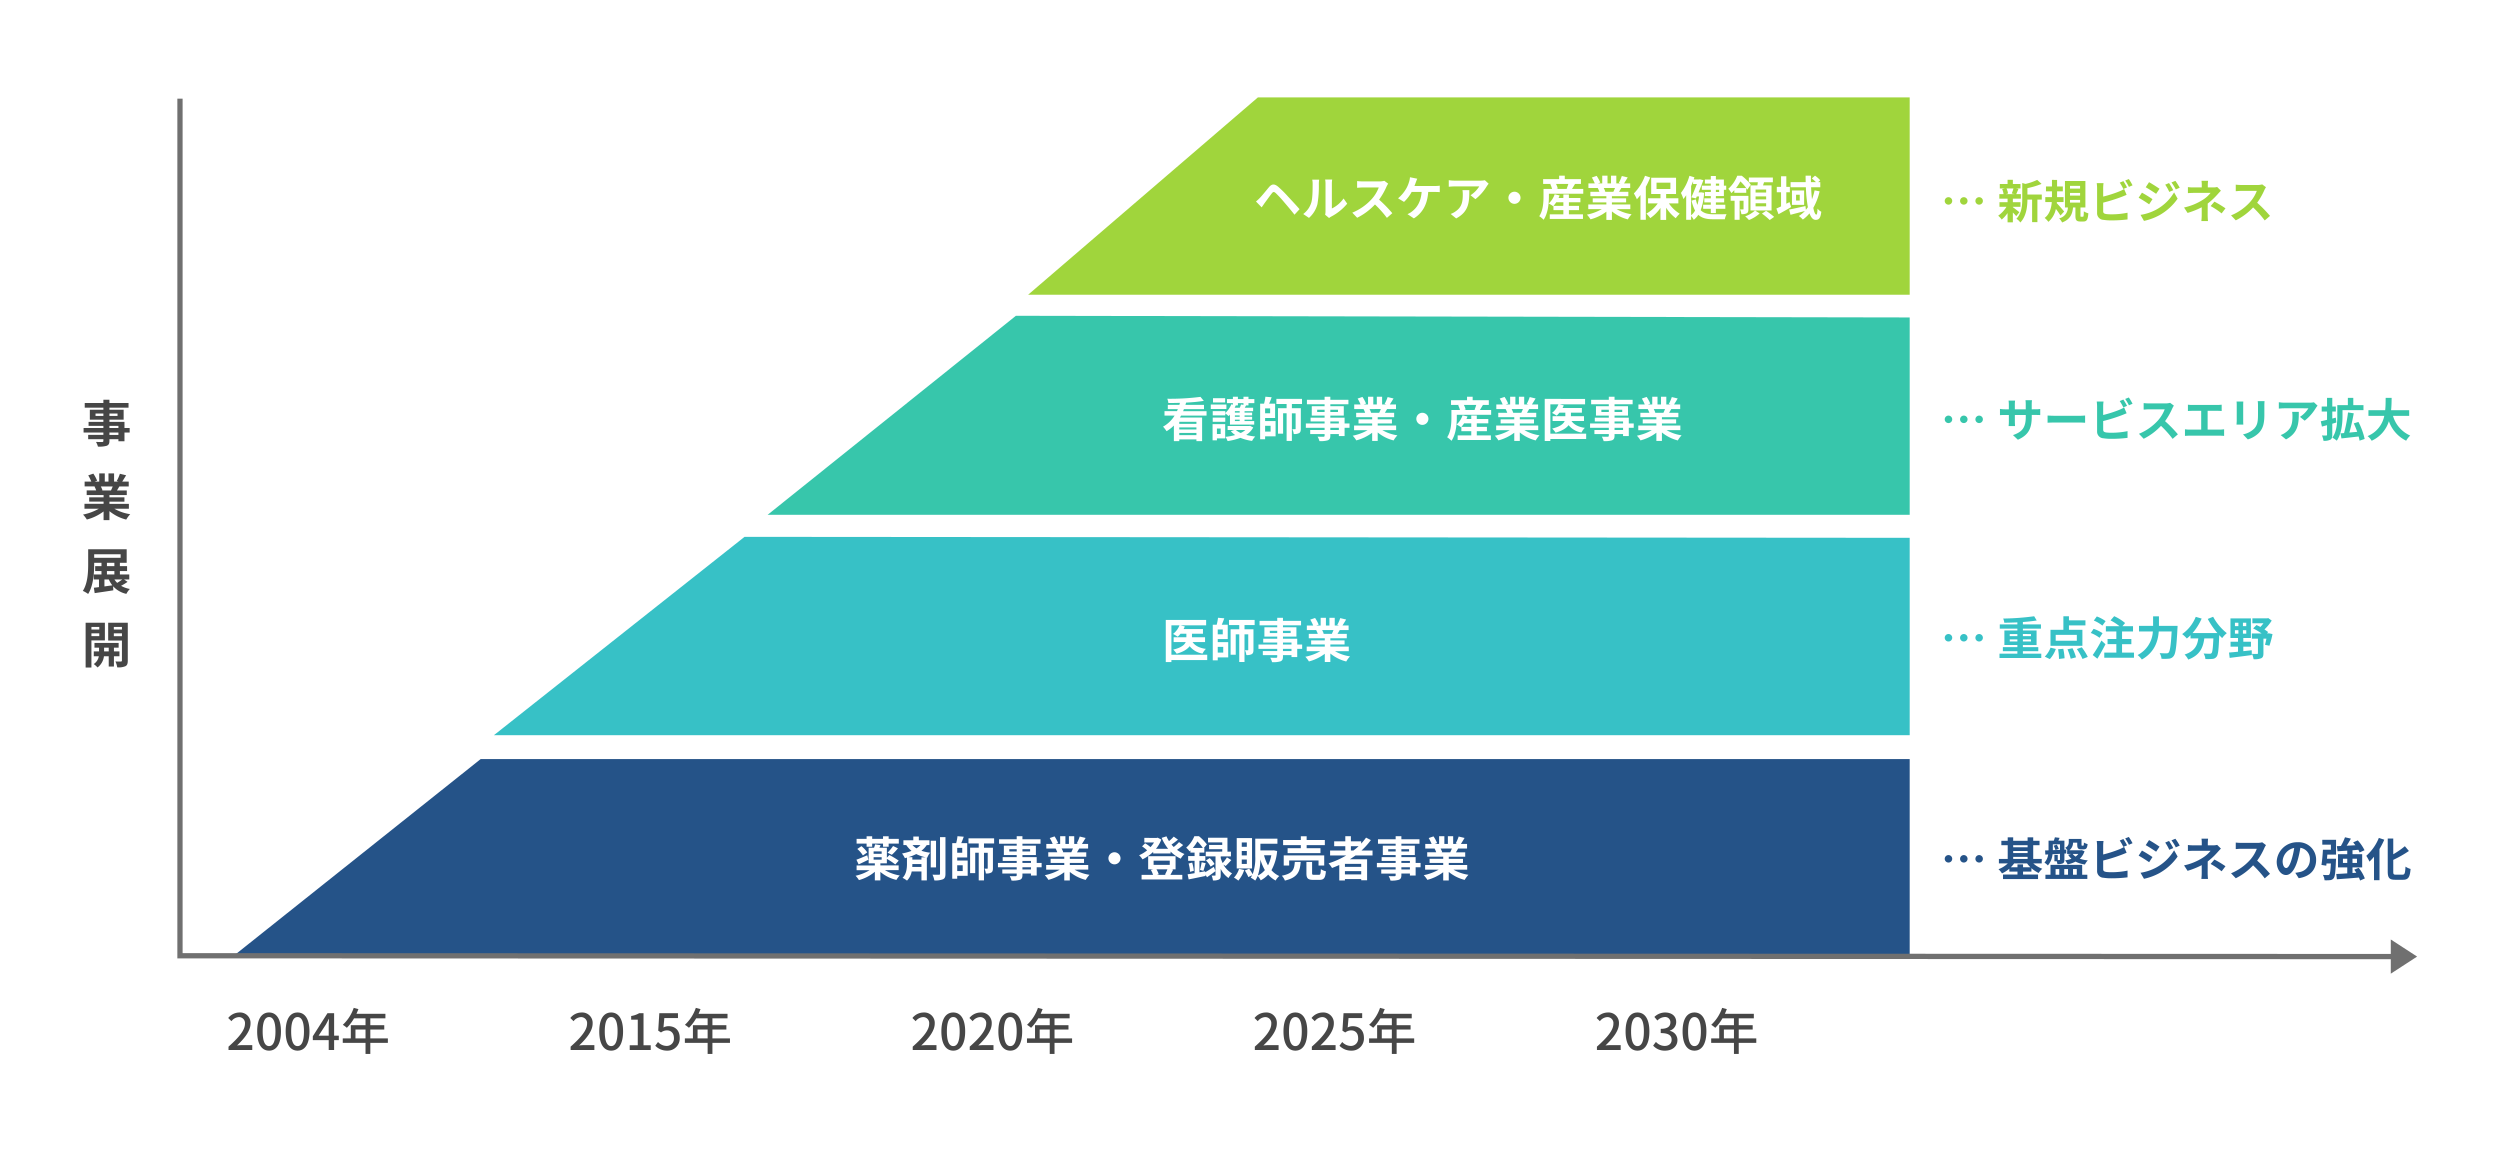 <svg xmlns="http://www.w3.org/2000/svg" width="950" height="440" viewBox="0 0 950 440">
  <g id="graph_vision" transform="translate(-275 -6168)">
    <rect id="長方形_243" data-name="長方形 243" width="950" height="440" transform="translate(275 6168)" fill="#fff"/>
    <path id="パス_11090" data-name="パス 11090" d="M87.328,0H335V75H0Z" transform="translate(665.684 6205)" fill="#a0d53c"/>
    <path id="パス_11091" data-name="パス 11091" d="M94.351-.632,434,0V75H0Z" transform="translate(566.684 6288.632)" fill="#37c6ab"/>
    <path id="パス_11092" data-name="パス 11092" d="M95.244-.371,538,0V75H0Z" transform="translate(462.684 6372.371)" fill="#37c1c6"/>
    <path id="パス_11093" data-name="パス 11093" d="M94.159,0H637.184V75H0Z" transform="translate(363.5 6456.443)" fill="#255388"/>
    <path id="パス_11642" data-name="パス 11642" d="M-112.194-11.25h2.124v-1.17h4.122v1.17h2.142v-1.17h3.852v-1.8h-3.852v-1.008h-2.142v1.008h-4.122v-1.008h-2.124v1.008h-3.8v1.8h3.8Zm9.594,3.078a20.806,20.806,0,0,0,2.322-2.466l-1.854-.882a15.885,15.885,0,0,1-2.124,2.538Zm-13.122-2.214A10.734,10.734,0,0,1-113.6-7.92l1.656-1.17a11.211,11.211,0,0,0-2.214-2.376Zm3.78,2.394c-1.53.648-3.06,1.314-4.122,1.674l.846,1.8c1.116-.522,2.466-1.17,3.708-1.782Zm2.412.738h3.06v.936h-3.06Zm3.06-1.3h-3.06v-.918h3.06Zm6.462,6.21v-1.8h-6.948v-.792h2.466V-6.624a25.321,25.321,0,0,1,3.2,2.124l1.3-1.458A30.241,30.241,0,0,0-103.536-8.1l-.954,1.026v-3.78h-2.844c.144-.306.306-.63.468-.972l-2.088-.324a13.2,13.2,0,0,1-.414,1.3h-2.052v5.922h2.358v.792h-6.93v1.8h4.95a17.4,17.4,0,0,1-5.346,2.124A8.832,8.832,0,0,1-115.11,1.44a15.712,15.712,0,0,0,6.048-3.168V1.548h2.106V-1.674a14.153,14.153,0,0,0,6.1,3.042,8.276,8.276,0,0,1,1.26-1.692A16.217,16.217,0,0,1-105.21-2.34Zm8.658-4.878v.864h-3.456v-.9h-1.548A17.954,17.954,0,0,0-93.33-8.46a14.868,14.868,0,0,0,3.618,1.242Zm-3.492,3.654a9.948,9.948,0,0,0,.036-1.008v-.09h3.456v1.1Zm3.1-8.3A6.774,6.774,0,0,1-93.24-10.62a7.991,7.991,0,0,1-1.53-1.242Zm3.438,0V-13.7H-92.34V-15.12h-2.106V-13.7h-3.762v1.836h1.1a11.354,11.354,0,0,0,1.98,2.2,19.5,19.5,0,0,1-3.6.99,9.809,9.809,0,0,1,1.08,1.782c.27-.072.522-.144.792-.216v2.5c0,1.422-.18,3.726-1.674,5.184A9.311,9.311,0,0,1-96.84,1.638a6.592,6.592,0,0,0,1.782-3.474h3.708V1.548H-89.3V-7.128l.18.036A4.946,4.946,0,0,1-88-8.964,18.14,18.14,0,0,1-91.368-9.7a9.172,9.172,0,0,0,2.016-2.16Zm2.5-1.656h-2.016V-3.4h2.016Zm1.512-1.368V-.99c0,.288-.126.4-.45.4-.342,0-1.368,0-2.412-.036a8.306,8.306,0,0,1,.7,2.178,7.72,7.72,0,0,0,3.294-.432c.7-.324.936-.918.936-2.106v-13.9Zm8.622,10.692V-2H-77.76v-2.2Zm-.18-4.77H-77.76V-10.8h1.908Zm-1.908,1.8h3.8V-12.6H-76.23c.324-.72.666-1.6.954-2.448l-2.376-.2a19.411,19.411,0,0,1-.5,2.646H-79.65V.918h1.89V-.2h3.978v-5.8H-77.76Zm14.022-5.31v-1.944h-9.738v1.944h3.888v1.6h-3.276v9.666h1.944v-7.74h1.332V1.548h2V-8.946h1.422v5.814c0,.18-.054.234-.216.234-.144,0-.594,0-1.044-.018a5.408,5.408,0,0,1,.54,1.836,3.735,3.735,0,0,0,2.052-.342c.522-.324.648-.846.648-1.674v-7.776h-3.4v-1.6Zm14,9.882h-3.24v-.846h3.24Zm-3.24-3.258h3.24v.774h-3.24Zm-5-3.582V-10.3h2.826v.864Zm7.92-.864v.864h-2.916V-10.3Zm4.374,5.22h-1.872V-7.29h-5.418v-.792h5.112v-3.564h-5.112v-.738H-46.1v-1.692h-6.876v-1.17h-2.178v1.17h-6.714v1.692h6.714v.738H-60.03v3.564h4.878v.792H-60.48v1.44h5.328v.774H-62.28v1.638h7.128v.846h-5.472v1.548h5.472v.558c0,.324-.108.432-.45.45-.288,0-1.35,0-2.214-.036a6.6,6.6,0,0,1,.7,1.692,9.479,9.479,0,0,0,3.186-.306c.7-.306.954-.738.954-1.8v-.558h3.24v.738h2.178V-3.438h1.872Zm11.9-5.49c-.2.486-.414,1.008-.63,1.44h-3.366l.306-.054a8.866,8.866,0,0,0-.612-1.386Zm5.814,8.028V-4.3h-7v-.792h5.4V-6.642h-5.4v-.81h6.246V-9.126h-3.528c.27-.432.558-.918.846-1.44h3.384v-1.746h-2.34c.414-.63.9-1.44,1.4-2.268l-2.25-.54a14.5,14.5,0,0,1-1.134,2.61l.648.2h-1.6v-2.934h-2.016v2.934h-1.332v-2.934h-2v2.934h-1.638l.882-.324a13.62,13.62,0,0,0-1.368-2.538l-1.836.63a16.135,16.135,0,0,1,1.116,2.232H-43.9v1.746h3.762l-.216.036a8.089,8.089,0,0,1,.612,1.4h-3.42v1.674h6.084v.81h-5.184v1.548h5.184V-4.3h-6.876v1.764h5.166A18.911,18.911,0,0,1-44.478-.432,9.984,9.984,0,0,1-43.11,1.35a17.074,17.074,0,0,0,6.03-2.916V1.566h2.106v-3.24a15.365,15.365,0,0,0,6.048,3.042,10.069,10.069,0,0,1,1.44-1.944,16.081,16.081,0,0,1-5.706-1.962Zm7.668-4.3a2.32,2.32,0,0,0,2.3,2.3,2.32,2.32,0,0,0,2.3-2.3,2.32,2.32,0,0,0-2.3-2.3A2.32,2.32,0,0,0-20.3-6.84ZM2.124-2.664a17.139,17.139,0,0,1-.936,2l.486.108H-1.872l.684-.2a7.327,7.327,0,0,0-.864-1.908ZM-3.132-5.958H3.006v1.6H-3.132ZM3.6-2.664H5.22V-7.65H-5.2v4.986H-3.24l-.936.234A8.613,8.613,0,0,1-3.348-.558H-7.7V1.206H7.776V-.558H3.258C3.564-1.08,3.924-1.782,4.3-2.52ZM6.534-13a15.781,15.781,0,0,1-2.016,1.854c-.288-.288-.576-.594-.846-.918.792-.54,1.692-1.224,2.466-1.872l-1.62-1.152a15.064,15.064,0,0,1-1.8,1.71,11.661,11.661,0,0,1-.954-1.818l-1.836.576a17.383,17.383,0,0,0,2.466,4.158H-2.232A12.117,12.117,0,0,0-.2-13.968l-1.386-.72-.36.09H-6.66v1.728h3.69a11.329,11.329,0,0,1-1.35,1.782,10.866,10.866,0,0,0-2.034-1.458l-1.17,1.17A12.539,12.539,0,0,1-5.6-9.864,12.542,12.542,0,0,1-8.64-8.01,7.606,7.606,0,0,1-7.362-6.444,15.824,15.824,0,0,0-3.294-9.288v.612H3.33v-.738A12.8,12.8,0,0,0,7.182-6.7,7.652,7.652,0,0,1,8.6-8.478a12.108,12.108,0,0,1-2.826-1.584A24.521,24.521,0,0,0,8.1-11.88Zm5.238,2.214a17.01,17.01,0,0,0,1.746-2.466,16.735,16.735,0,0,1,2.052,2.466Zm4.68,8.874-2.16.378V-5.886h2.232v-1.8H14.292V-9h1.854v-1.782h-.162l1.134-1.35a17.888,17.888,0,0,0-3.006-3.1H12.348a11.5,11.5,0,0,1-3.114,4.356,5.861,5.861,0,0,1,1.278,1.386c.108-.108.234-.216.342-.324V-9h1.584v1.314H9.99v1.8h2.448v4.7c-.99.162-1.89.306-2.646.414l.4,1.944C12.006.828,14.382.324,16.614-.144L16.56-.666,17.154.36c1.026-.7,2.178-1.53,3.24-2.34L19.746-3.6c-1.17.774-2.358,1.53-3.258,2.052Zm7.794-2c.63-.594,1.44-1.44,2.16-2.268L24.732-7.2a15.027,15.027,0,0,1-1.62,2.16,11.674,11.674,0,0,1-.738-1.926V-7.56h3.888V-9.378H24.93v-5.274H17.55v1.764h5.4v.972h-5v1.62h5v.918H16.686V-7.56h3.708V-.5c0,.18-.054.234-.252.234-.18,0-.72.018-1.224-.018a7.309,7.309,0,0,1,.5,1.854,4.734,4.734,0,0,0,2.268-.342c.558-.288.684-.792.684-1.692V-2.826A9.062,9.062,0,0,0,25.326.648a7.95,7.95,0,0,1,1.368-1.764A8.3,8.3,0,0,1,23.4-4.464ZM10.17-4.86a16.381,16.381,0,0,1,.558,3.15l1.44-.4a20.56,20.56,0,0,0-.63-3.1Zm5.616,2.79c.27-.738.558-1.89.882-2.9L15.12-5.346a22.071,22.071,0,0,1-.63,2.916Zm.99-3.96A10.292,10.292,0,0,1,18.54-3.672l1.494-.99A8.791,8.791,0,0,0,18.18-6.93Zm15.516-5.184H30.366v-1.638h1.926Zm0,3.258H30.366V-9.63h1.926Zm0,3.258H30.366V-6.372h1.926Zm1.98-9.846H28.458V-2.988h5.814ZM29.34-2.844A8.2,8.2,0,0,1,27.4.486,13.765,13.765,0,0,1,29.07,1.638,12.039,12.039,0,0,0,31.3-2.394ZM36.468-.288a19.748,19.748,0,0,0,.972-6.1,18.457,18.457,0,0,0,1.71,4.014A7.91,7.91,0,0,1,36.468-.288Zm5.13-7.7a14.184,14.184,0,0,1-1.26,3.816,15.606,15.606,0,0,1-1.494-3.816Zm.954-1.89-.342.036H37.458v-2.538H43.92V-14.31H35.5v6.75a17.676,17.676,0,0,1-.99,6.768A15.133,15.133,0,0,0,33.174-2.9l-1.656.7A13.212,13.212,0,0,1,32.868.288l1.458-.7a7.128,7.128,0,0,1-.558.936,8.687,8.687,0,0,1,1.71,1.1,8.238,8.238,0,0,0,.936-1.764A7.313,7.313,0,0,1,37.566,1.53,10.583,10.583,0,0,0,40.41-.648,9.877,9.877,0,0,0,43.236,1.6a7.05,7.05,0,0,1,1.386-1.71,8.8,8.8,0,0,1-2.97-2.214,18.191,18.191,0,0,0,2.16-7.29Zm10.26-.81H47.79V-8.82H60.282v-1.872H55.026v-1.17h6.912v-1.944H55.026v-1.422H52.812v1.422H46.08v1.944h6.732ZM61.7-4.1V-7.938H46.314V-4.1h2.07V-6.012h11.16V-4.1ZM50.526-5.454c-.216,2.772-.666,4.392-4.932,5.22a6.317,6.317,0,0,1,1.17,1.854C51.678.45,52.47-1.836,52.758-5.454ZM57.852-.576c-.648,0-.756-.072-.756-.648v-4.23h-2.16v4.266c0,1.926.522,2.538,2.61,2.538h2.322c1.692,0,2.25-.666,2.484-3.258a6.148,6.148,0,0,1-1.926-.81c-.072,1.836-.18,2.142-.774,2.142ZM71.838-11.448h2.934A24.58,24.58,0,0,1,72.828-9.81h-.99Zm3.924,7.866H69.57V-4.734h6.192ZM69.57-.738V-1.962h6.192V-.738ZM80.064-7.92V-9.81H75.888a26.329,26.329,0,0,0,3.546-3.96L77.6-14.706a21.92,21.92,0,0,1-1.854,2.286V-13.3H71.838v-1.944H69.714V-13.3h-4.23v1.854h4.23V-9.81H63.936v1.89h6.12a32.039,32.039,0,0,1-6.7,2.988,11.8,11.8,0,0,1,1.314,1.764c.918-.342,1.854-.738,2.754-1.134V1.584H69.57v-.54h6.192v.468h2.232V-6.48H71.46c.738-.468,1.422-.936,2.124-1.44Zm14.2,5.328h-3.24v-.846h3.24ZM91.026-5.85h3.24v.774h-3.24Zm-5-3.582V-10.3h2.826v.864Zm7.92-.864v.864H91.026V-10.3Zm4.374,5.22H96.444V-7.29H91.026v-.792h5.112v-3.564H91.026v-.738H97.9v-1.692H91.026v-1.17H88.848v1.17H82.134v1.692h6.714v.738H83.97v3.564h4.878v.792H83.52v1.44h5.328v.774H81.72v1.638h7.128v.846H83.376v1.548h5.472v.558c0,.324-.108.432-.45.45-.288,0-1.35,0-2.214-.036a6.6,6.6,0,0,1,.7,1.692,9.479,9.479,0,0,0,3.186-.306c.7-.306.954-.738.954-1.8v-.558h3.24v.738h2.178V-3.438h1.872Zm11.9-5.49c-.2.486-.414,1.008-.63,1.44h-3.366l.306-.054a8.866,8.866,0,0,0-.612-1.386Zm5.814,8.028V-4.3h-7v-.792h5.4V-6.642h-5.4v-.81h6.246V-9.126h-3.528c.27-.432.558-.918.846-1.44h3.384v-1.746h-2.34c.414-.63.9-1.44,1.4-2.268l-2.25-.54a14.5,14.5,0,0,1-1.134,2.61l.648.2h-1.6v-2.934h-2.016v2.934h-1.332v-2.934h-2v2.934h-1.638l.882-.324a13.62,13.62,0,0,0-1.368-2.538l-1.836.63a16.134,16.134,0,0,1,1.116,2.232H100.1v1.746h3.762l-.216.036a8.088,8.088,0,0,1,.612,1.4h-3.42v1.674h6.084v.81h-5.184v1.548h5.184V-4.3h-6.876v1.764h5.166A18.911,18.911,0,0,1,99.522-.432,9.984,9.984,0,0,1,100.89,1.35a17.075,17.075,0,0,0,6.03-2.916V1.566h2.106v-3.24a15.365,15.365,0,0,0,6.048,3.042,10.069,10.069,0,0,1,1.44-1.944,16.081,16.081,0,0,1-5.706-1.962Z" transform="translate(716.5 6501)" fill="#fff"/>
    <path id="パス_11643" data-name="パス 11643" d="M-18.756-1.206H-32.364v-11.16h3.06A7.621,7.621,0,0,1-31.752-9.09,14.449,14.449,0,0,1-29.97-8.046,9.259,9.259,0,0,0-28.908-9.18h2.232v1.332h-4.842v1.836h4.59C-27.4-4.932-28.62-3.87-31.68-3.15a9.481,9.481,0,0,1,1.314,1.566c2.592-.738,4.1-1.746,4.932-2.862a7.778,7.778,0,0,0,4.9,2.808A6.485,6.485,0,0,1-19.26-3.42c-2.394-.324-4.1-1.188-5.058-2.592h4.734V-7.848h-4.968V-9.18h4.176v-1.782h-7.362a7.083,7.083,0,0,0,.468-.99l-1.638-.414h9.738v-2.052H-34.506v16h2.142V.828h13.608Zm6.084-2.988V-2H-14.76v-2.2Zm-.18-4.77H-14.76V-10.8h1.908Zm-1.908,1.8h3.8V-12.6H-13.23c.324-.72.666-1.6.954-2.448l-2.376-.2a19.41,19.41,0,0,1-.5,2.646H-16.65V.918h1.89V-.2h3.978v-5.8H-14.76Zm14.022-5.31v-1.944h-9.738v1.944h3.888v1.6H-9.864v9.666H-7.92v-7.74h1.332V1.548h2V-8.946h1.422v5.814c0,.18-.054.234-.216.234-.144,0-.594,0-1.044-.018a5.408,5.408,0,0,1,.54,1.836,3.735,3.735,0,0,0,2.052-.342c.522-.324.648-.846.648-1.674v-7.776h-3.4v-1.6Zm14,9.882h-3.24v-.846h3.24ZM10.026-5.85h3.24v.774h-3.24Zm-5-3.582V-10.3H7.848v.864Zm7.92-.864v.864H10.026V-10.3Zm4.374,5.22H15.444V-7.29H10.026v-.792h5.112v-3.564H10.026v-.738H16.9v-1.692H10.026v-1.17H7.848v1.17H1.134v1.692H7.848v.738H2.97v3.564H7.848v.792H2.52v1.44H7.848v.774H.72v1.638H7.848v.846H2.376v1.548H7.848v.558c0,.324-.108.432-.45.45-.288,0-1.35,0-2.214-.036a6.6,6.6,0,0,1,.7,1.692,9.479,9.479,0,0,0,3.186-.306c.7-.306.954-.738.954-1.8v-.558h3.24v.738h2.178V-3.438h1.872Zm11.9-5.49c-.2.486-.414,1.008-.63,1.44H25.218l.306-.054a8.866,8.866,0,0,0-.612-1.386Zm5.814,8.028V-4.3h-7v-.792h5.4V-6.642h-5.4v-.81h6.246V-9.126H30.744c.27-.432.558-.918.846-1.44h3.384v-1.746h-2.34c.414-.63.9-1.44,1.4-2.268l-2.25-.54a14.5,14.5,0,0,1-1.134,2.61l.648.2H29.7v-2.934H27.684v2.934H26.352v-2.934h-2v2.934H22.716l.882-.324a13.62,13.62,0,0,0-1.368-2.538l-1.836.63a16.135,16.135,0,0,1,1.116,2.232H19.1v1.746H22.86l-.216.036a8.089,8.089,0,0,1,.612,1.4h-3.42v1.674H25.92v.81H20.736v1.548H25.92V-4.3H19.044v1.764H24.21A18.911,18.911,0,0,1,18.522-.432,9.984,9.984,0,0,1,19.89,1.35a17.075,17.075,0,0,0,6.03-2.916V1.566h2.106v-3.24a15.365,15.365,0,0,0,6.048,3.042,10.069,10.069,0,0,1,1.44-1.944,16.081,16.081,0,0,1-5.706-1.962Z" transform="translate(752.5 6418)" fill="#fff"/>
    <path id="パス_11644" data-name="パス 11644" d="M-85.86-4.932h-6.516v-.774h6.516ZM-92.376-.648v-.828h6.516v.828Zm6.516-2.16h-6.516V-3.6h6.516Zm3.852-5.256V-9.756h-8.91c.108-.252.216-.522.306-.774h7.632v-1.62h-7.056c.09-.288.18-.576.252-.864a60.684,60.684,0,0,0,6.732-.648l-1.26-1.53a91.158,91.158,0,0,1-12.618.72,5.5,5.5,0,0,1,.4,1.6c1.4.018,2.9,0,4.392-.054-.054.27-.126.522-.2.774h-4.392v1.62h3.816c-.108.252-.216.522-.342.774h-4.734v1.692h3.834A12,12,0,0,1-98.55-3.87,12.408,12.408,0,0,1-97.2-2.142,13.775,13.775,0,0,0-94.428-4.3V1.62h2.052V.972h6.516V1.62h2.16V-7.326h-8.424c.144-.252.288-.486.414-.738Zm7.056-6.624H-79.56v1.62h4.608Zm.486,2.412h-5.94v1.692h5.94ZM-76.644-3.15v2.07h-1.422V-3.15Zm1.71-1.674h-4.788V1.314h1.656V.594h3.132Zm-4.734-.882h4.77v-1.6h-4.77Zm9.576-6.246v-.864h2.106v.666l-.936-.144a8.6,8.6,0,0,1-.45,1.224h-1.944c.144-.288.27-.576.4-.864l-.072-.018Zm.666,2.736h-1.818v-.54h1.818Zm0,1.6h-1.818v-.54h1.818Zm0,1.62h-1.818v-.54h1.818Zm-3.69,1.35H-63.9v-1.35h-3.672v-.54h2.88v-1.08h-2.88v-.54h2.88V-9.216h-2.88v-.54h3.258V-11.07h-3.168c.162-.27.324-.576.486-.882h.918v-.864h2.232v-1.53h-2.232v-.9h-1.908v.9h-2.106v-.9H-72v.9h-2.25v1.53H-72v.594l-.594-.162a8.862,8.862,0,0,1-2.3,3.33v-.72h-4.77v1.638h4.77v-.792a13.394,13.394,0,0,1,1.26,1.044c.18-.162.342-.342.522-.54Zm5.85,2.052A7.816,7.816,0,0,1-69.03-1.458a7.248,7.248,0,0,1-1.836-1.134Zm1.764-1.6-.27.072H-74v1.53h2.466l-1.242.468a8.581,8.581,0,0,0,1.656,1.44A21.6,21.6,0,0,1-74.862,0a6.491,6.491,0,0,1,.846,1.6A22.243,22.243,0,0,0-69.138.378a17.557,17.557,0,0,0,4.428,1.17A6.822,6.822,0,0,1-63.5-.126a21.292,21.292,0,0,1-3.438-.612,7.715,7.715,0,0,0,2.664-2.826Zm7.83,0V-2H-59.76v-2.2Zm-.18-4.77H-59.76V-10.8h1.908Zm-1.908,1.8h3.8V-12.6H-58.23c.324-.72.666-1.6.954-2.448l-2.376-.2a19.41,19.41,0,0,1-.5,2.646H-61.65V.918h1.89V-.2h3.978v-5.8H-59.76Zm14.022-5.31v-1.944h-9.738v1.944h3.888v1.6h-3.276v9.666h1.944v-7.74h1.332V1.548h2V-8.946h1.422v5.814c0,.18-.054.234-.216.234-.144,0-.594,0-1.044-.018a5.408,5.408,0,0,1,.54,1.836,3.735,3.735,0,0,0,2.052-.342c.522-.324.648-.846.648-1.674v-7.776h-3.4v-1.6Zm14,9.882h-3.24v-.846h3.24Zm-3.24-3.258h3.24v.774h-3.24Zm-5-3.582V-10.3h2.826v.864Zm7.92-.864v.864h-2.916V-10.3Zm4.374,5.22h-1.872V-7.29h-5.418v-.792h5.112v-3.564h-5.112v-.738H-28.1v-1.692h-6.876v-1.17h-2.178v1.17h-6.714v1.692h6.714v.738H-42.03v3.564h4.878v.792H-42.48v1.44h5.328v.774H-44.28v1.638h7.128v.846h-5.472v1.548h5.472v.558c0,.324-.108.432-.45.45-.288,0-1.35,0-2.214-.036a6.6,6.6,0,0,1,.7,1.692,9.479,9.479,0,0,0,3.186-.306c.7-.306.954-.738.954-1.8v-.558h3.24v.738h2.178V-3.438h1.872Zm11.9-5.49c-.2.486-.414,1.008-.63,1.44h-3.366l.306-.054a8.866,8.866,0,0,0-.612-1.386Zm5.814,8.028V-4.3h-7v-.792h5.4V-6.642h-5.4v-.81h6.246V-9.126h-3.528c.27-.432.558-.918.846-1.44h3.384v-1.746h-2.34c.414-.63.9-1.44,1.4-2.268l-2.25-.54a14.5,14.5,0,0,1-1.134,2.61l.648.2h-1.6v-2.934h-2.016v2.934h-1.332v-2.934h-2v2.934h-1.638l.882-.324a13.62,13.62,0,0,0-1.368-2.538l-1.836.63a16.135,16.135,0,0,1,1.116,2.232H-25.9v1.746h3.762l-.216.036a8.089,8.089,0,0,1,.612,1.4h-3.42v1.674h6.084v.81h-5.184v1.548h5.184V-4.3h-6.876v1.764h5.166A18.911,18.911,0,0,1-26.478-.432,9.984,9.984,0,0,1-25.11,1.35a17.075,17.075,0,0,0,6.03-2.916V1.566h2.106v-3.24a15.365,15.365,0,0,0,6.048,3.042A10.069,10.069,0,0,1-9.486-.576a16.081,16.081,0,0,1-5.706-1.962ZM-2.3-6.84A2.32,2.32,0,0,0,0-4.536a2.32,2.32,0,0,0,2.3-2.3A2.32,2.32,0,0,0,0-9.144,2.32,2.32,0,0,0-2.3-6.84ZM14.832-3.78a10.582,10.582,0,0,0,1.026-1.35h2.718v1.35Zm5.85,1.638h3.852V-3.78H20.682V-5.13h4.374V-6.768H20.682V-8.1H18.576v1.332H16.758c.144-.324.288-.648.4-.972l-1.89-.432A8.472,8.472,0,0,1,13-4.662a9.414,9.414,0,0,1,1.692,1.026l.126-.126v1.62h3.762V-.558H13.41V1.206H26.028V-.558H20.682Zm-.216-9.972a15.319,15.319,0,0,1-.648,1.818l.324.09h-4.23l.54-.144a8.047,8.047,0,0,0-.666-1.764Zm1.4,1.908c.342-.54.738-1.224,1.152-1.908h2.232v-1.818H19.116v-1.314H16.974v1.314H10.89v1.818H14l-.4.108a9.2,9.2,0,0,1,.684,1.8H11.034v2.9c0,2.142-.144,5.274-1.62,7.47a8.494,8.494,0,0,1,1.656,1.35c1.692-2.466,2.016-6.282,2.016-8.8V-8.37h13.05v-1.836Zm16.344-.36c-.2.486-.414,1.008-.63,1.44H34.218l.306-.054a8.866,8.866,0,0,0-.612-1.386Zm5.814,8.028V-4.3h-7v-.792h5.4V-6.642h-5.4v-.81h6.246V-9.126H39.744c.27-.432.558-.918.846-1.44h3.384v-1.746h-2.34c.414-.63.9-1.44,1.4-2.268l-2.25-.54a14.5,14.5,0,0,1-1.134,2.61l.648.2H38.7v-2.934H36.684v2.934H35.352v-2.934h-2v2.934H31.716l.882-.324a13.62,13.62,0,0,0-1.368-2.538l-1.836.63a16.135,16.135,0,0,1,1.116,2.232H28.1v1.746H31.86l-.216.036a8.089,8.089,0,0,1,.612,1.4h-3.42v1.674H34.92v.81H29.736v1.548H34.92V-4.3H28.044v1.764H33.21A18.911,18.911,0,0,1,27.522-.432,9.984,9.984,0,0,1,28.89,1.35a17.075,17.075,0,0,0,6.03-2.916V1.566h2.106v-3.24a15.365,15.365,0,0,0,6.048,3.042,10.069,10.069,0,0,1,1.44-1.944,16.081,16.081,0,0,1-5.706-1.962ZM62.244-1.206H48.636v-11.16H51.7A7.621,7.621,0,0,1,49.248-9.09,14.449,14.449,0,0,1,51.03-8.046,9.259,9.259,0,0,0,52.092-9.18h2.232v1.332H49.482v1.836h4.59C53.6-4.932,52.38-3.87,49.32-3.15a9.481,9.481,0,0,1,1.314,1.566c2.592-.738,4.1-1.746,4.932-2.862a7.778,7.778,0,0,0,4.9,2.808A6.485,6.485,0,0,1,61.74-3.42c-2.394-.324-4.1-1.188-5.058-2.592h4.734V-7.848H56.448V-9.18h4.176v-1.782H53.262a7.083,7.083,0,0,0,.468-.99l-1.638-.414H61.83v-2.052H46.494v16h2.142V.828H62.244ZM76.266-2.592h-3.24v-.846h3.24ZM73.026-5.85h3.24v.774h-3.24Zm-5-3.582V-10.3h2.826v.864Zm7.92-.864v.864H73.026V-10.3Zm4.374,5.22H78.444V-7.29H73.026v-.792h5.112v-3.564H73.026v-.738H79.9v-1.692H73.026v-1.17H70.848v1.17H64.134v1.692h6.714v.738H65.97v3.564h4.878v.792H65.52v1.44h5.328v.774H63.72v1.638h7.128v.846H65.376v1.548h5.472v.558c0,.324-.108.432-.45.45-.288,0-1.35,0-2.214-.036a6.6,6.6,0,0,1,.7,1.692,9.479,9.479,0,0,0,3.186-.306c.7-.306.954-.738.954-1.8v-.558h3.24v.738h2.178V-3.438h1.872Zm11.9-5.49c-.2.486-.414,1.008-.63,1.44H88.218l.306-.054a8.866,8.866,0,0,0-.612-1.386Zm5.814,8.028V-4.3h-7v-.792h5.4V-6.642h-5.4v-.81h6.246V-9.126H93.744c.27-.432.558-.918.846-1.44h3.384v-1.746h-2.34c.414-.63.9-1.44,1.4-2.268l-2.25-.54a14.5,14.5,0,0,1-1.134,2.61l.648.2H92.7v-2.934H90.684v2.934H89.352v-2.934h-2v2.934H85.716l.882-.324a13.62,13.62,0,0,0-1.368-2.538l-1.836.63a16.134,16.134,0,0,1,1.116,2.232H82.1v1.746H85.86l-.216.036a8.088,8.088,0,0,1,.612,1.4h-3.42v1.674H88.92v.81H83.736v1.548H88.92V-4.3H82.044v1.764H87.21A18.911,18.911,0,0,1,81.522-.432,9.984,9.984,0,0,1,82.89,1.35a17.075,17.075,0,0,0,6.03-2.916V1.566h2.106v-3.24a15.365,15.365,0,0,0,6.048,3.042,10.069,10.069,0,0,1,1.44-1.944,16.081,16.081,0,0,1-5.706-1.962Z" transform="translate(815.5 6334)" fill="#fff"/>
    <path id="パス_11637" data-name="パス 11637" d="M-105.066-3.2l1.152-1.674c.738-.972,2-2.754,2.718-3.654.5-.648.828-.648,1.458-.108a42.255,42.255,0,0,1,3.294,3.564c1.062,1.242,2.7,3.168,3.852,4.662l1.926-2.106c-1.3-1.494-3.222-3.546-4.428-4.842a43.917,43.917,0,0,0-3.672-3.654c-1.476-1.242-2.448-1.116-3.528.144-1.224,1.476-2.646,3.24-3.456,4.068a17.045,17.045,0,0,1-1.476,1.368Zm17.982,4a10.426,10.426,0,0,0,3.2-5.166,39.715,39.715,0,0,0,.54-7.74,11.479,11.479,0,0,1,.126-1.62H-85.86A6.57,6.57,0,0,1-85.7-12.1c0,2.178-.018,5.58-.522,7.128a8.491,8.491,0,0,1-3.06,4.3Zm7.632.054a4.589,4.589,0,0,1,.792-.54,19.819,19.819,0,0,0,6.1-4.914l-1.386-1.98a11.4,11.4,0,0,1-4.446,3.8V-12.2a9.14,9.14,0,0,1,.126-1.566h-2.682a7.98,7.98,0,0,1,.144,1.548V-1.728A6.85,6.85,0,0,1-80.946-.4ZM-58.464-13.3a6.5,6.5,0,0,1-1.872.234h-6.336a20.11,20.11,0,0,1-2.124-.126v2.556c.378-.018,1.368-.126,2.124-.126h6.1a13.947,13.947,0,0,1-2.682,4.41,20.393,20.393,0,0,1-7.38,5.166L-68.778.756A23.71,23.71,0,0,0-62.01-4.3,41.047,41.047,0,0,1-57.474.792L-55.422-.99a50.6,50.6,0,0,0-5.022-5.148,26.464,26.464,0,0,0,2.826-4.95,8.5,8.5,0,0,1,.63-1.116Zm11.448,1.98c.2-.468.36-.936.5-1.314s.378-1.008.576-1.458l-2.772-.558a7.071,7.071,0,0,1-.378,1.854A11.313,11.313,0,0,1-50.13-10.35a13.784,13.784,0,0,1-3.114,3.708l2.268,1.368a14.759,14.759,0,0,0,2.9-3.78h3.8c-.288,3.762-1.782,5.976-3.672,7.416A6.7,6.7,0,0,1-49.662-.63l2.43,1.62c3.258-2.052,5.13-5.256,5.454-10.044h2.52a18.606,18.606,0,0,1,1.872.072v-2.466a11.8,11.8,0,0,1-1.872.126Zm18.252,1.566a9.979,9.979,0,0,1,.126,1.62c0,2.952-.432,4.86-2.718,6.444a7.112,7.112,0,0,1-1.89.99l2.088,1.71c4.914-2.628,5-6.3,5-10.764Zm8.514-3.762a8.968,8.968,0,0,1-1.818.162h-9.7a14.27,14.27,0,0,1-2.2-.18v2.5c.846-.072,1.44-.126,2.2-.126h9.378A10.7,10.7,0,0,1-25.7-7.812l1.854,1.494a18.112,18.112,0,0,0,4.338-4.932,9.063,9.063,0,0,1,.7-.936ZM-11.3-6.84A2.32,2.32,0,0,0-9-4.536a2.32,2.32,0,0,0,2.3-2.3A2.32,2.32,0,0,0-9-9.144,2.32,2.32,0,0,0-11.3-6.84ZM5.832-3.78A10.582,10.582,0,0,0,6.858-5.13H9.576v1.35Zm5.85,1.638h3.852V-3.78H11.682V-5.13h4.374V-6.768H11.682V-8.1H9.576v1.332H7.758c.144-.324.288-.648.4-.972l-1.89-.432A8.472,8.472,0,0,1,4-4.662,9.414,9.414,0,0,1,5.688-3.636l.126-.126v1.62H9.576V-.558H4.41V1.206H17.028V-.558H11.682Zm-.216-9.972a15.319,15.319,0,0,1-.648,1.818l.324.09H6.912l.54-.144a8.047,8.047,0,0,0-.666-1.764Zm1.4,1.908c.342-.54.738-1.224,1.152-1.908h2.232v-1.818H10.116v-1.314H7.974v1.314H1.89v1.818H5l-.4.108a9.2,9.2,0,0,1,.684,1.8H2.034v2.9c0,2.142-.144,5.274-1.62,7.47A8.494,8.494,0,0,1,2.07,1.512C3.762-.954,4.086-4.77,4.086-7.29V-8.37h13.05v-1.836Zm16.344-.36c-.2.486-.414,1.008-.63,1.44H25.218l.306-.054a8.866,8.866,0,0,0-.612-1.386Zm5.814,8.028V-4.3h-7v-.792h5.4V-6.642h-5.4v-.81h6.246V-9.126H30.744c.27-.432.558-.918.846-1.44h3.384v-1.746h-2.34c.414-.63.9-1.44,1.4-2.268l-2.25-.54a14.5,14.5,0,0,1-1.134,2.61l.648.2H29.7v-2.934H27.684v2.934H26.352v-2.934h-2v2.934H22.716l.882-.324a13.62,13.62,0,0,0-1.368-2.538l-1.836.63a16.135,16.135,0,0,1,1.116,2.232H19.1v1.746H22.86l-.216.036a8.089,8.089,0,0,1,.612,1.4h-3.42v1.674H25.92v.81H20.736v1.548H25.92V-4.3H19.044v1.764H24.21A18.911,18.911,0,0,1,18.522-.432,9.984,9.984,0,0,1,19.89,1.35a17.075,17.075,0,0,0,6.03-2.916V1.566h2.106v-3.24a15.365,15.365,0,0,0,6.048,3.042,10.069,10.069,0,0,1,1.44-1.944,16.081,16.081,0,0,1-5.706-1.962Zm5.58-12.672A18.983,18.983,0,0,1,36.36-8.478a14.308,14.308,0,0,1,1.152,2.2,20.513,20.513,0,0,0,1.368-1.6V1.53h2.034V-11.016a30.1,30.1,0,0,0,1.674-3.546Zm4.374,2.628h5.274v2.412H44.982Zm8.3,7.866V-6.66H48.636V-8.28H52.4v-6.174h-9.45V-8.28h3.528v1.62H41.76v1.944h3.69A12.931,12.931,0,0,1,41.112-.828,8.839,8.839,0,0,1,42.588.882a14.434,14.434,0,0,0,3.888-3.87V1.566h2.16V-3.078a14.863,14.863,0,0,0,3.654,4A9.113,9.113,0,0,1,53.8-.792,13.546,13.546,0,0,1,49.68-4.716Zm15.5-7.524v.792H67.536v-.792Zm0,3.2H67.536v-.846h1.242ZM65.61-11.448H62.19v1.566h3.42v.846H63.36v1.548h2.25v.846H63.144v1.548H65.61v.882H62.694v1.548H65.61v1.638h1.926V-2.664h3.582V-4.212H67.536v-.882h3.15V-6.642h-3.15v-.846h3.042V-9.882h.882v-1.566h-.882v-2.34H67.536V-15.12H65.61v1.332H63.36v1.548h2.25Zm-7.488.144c.27-.612.522-1.224.756-1.854v1.08h1.44c-.594,1.53-1.4,3.51-2.106,5.076l1.746.4.324-.738h.864a19.965,19.965,0,0,1-.63,3.186,12.465,12.465,0,0,1-.594-2.07L58.3-5.76A14.411,14.411,0,0,0,59.616-2,5.551,5.551,0,0,1,58.122-.2Zm3.816,2.376-.324.036h-.666c.684-1.62,1.35-3.294,1.836-4.644l-1.332-.342-.306.072H59.112l.27-.81-1.908-.576a18.715,18.715,0,0,1-3.222,6.516,13.628,13.628,0,0,1,.936,2.322A16.06,16.06,0,0,0,56.25-7.812V1.53h1.872V.09A6.548,6.548,0,0,1,59.13,1.53,7.656,7.656,0,0,0,60.858-.378c1.386,1.314,3.222,1.692,5.58,1.692h4.5A6.433,6.433,0,0,1,71.6-.612c-1.008.036-4.23.036-5.058.036-1.98-.018-3.6-.342-4.788-1.566a21.755,21.755,0,0,0,1.3-6.588Zm24.7.09H82.62V-9.972h4.014Zm0,2.61H82.62V-7.38h4.014Zm0,2.628H82.62V-4.752h4.014Zm-5.958-7.956v9.522h8.01v-9.522h-3.24q.189-.567.378-1.188H89.19v-1.8H80.064v1.8h3.42c-.054.4-.108.792-.18,1.188ZM74.538-8.748h4.536V-10.53H75.186a17.818,17.818,0,0,0,1.656-2.538,17.237,17.237,0,0,1,2.646,3.132l1.314-1.89a19.255,19.255,0,0,0-3.438-3.4h-1.71a12.8,12.8,0,0,1-3.42,4.986,6.274,6.274,0,0,1,1.188,1.62c.4-.36.774-.756,1.116-1.134ZM79.9-7.578h-6.75v1.854h1.494V1.53h1.908V-5.724h1.494v3.078c0,.162-.036.216-.2.216a10.93,10.93,0,0,1-1.116,0,6.36,6.36,0,0,1,.486,1.8,4,4,0,0,0,2.052-.324c.522-.288.63-.828.63-1.638Zm2.52,5.562A10.973,10.973,0,0,1,78.66.216a11.869,11.869,0,0,1,1.44,1.4,13.674,13.674,0,0,0,4.068-2.5Zm2.61,1.188A21.734,21.734,0,0,1,87.984,1.62L89.676.414a24.21,24.21,0,0,0-3.06-2.3ZM95.526-5.2,94.3-4.59V-8.928h1.35V-10.98H94.3v-4.032h-2v4.032h-1.62v2.034H92.3v5.382c-.666.306-1.278.594-1.782.81l.81,2.16c1.476-.792,3.222-1.782,4.806-2.718Zm9.522-4.464a22.339,22.339,0,0,1-.99,3.366c-.162-1.368-.27-2.9-.342-4.536h3.492V-12.78h-.792l.774-.72a11.388,11.388,0,0,0-1.98-1.746L104-14.2a16.891,16.891,0,0,1,1.566,1.422h-1.908c-.018-.828-.018-1.638,0-2.466h-2.034c0,.828.018,1.638.036,2.466H95.922v1.944h5.814a52.029,52.029,0,0,0,.756,7.56c-.234.342-.486.666-.756.99l-.162-1.422c-2.268.5-4.626,1.044-6.192,1.332l.5,2c1.548-.4,3.564-.936,5.472-1.44A11.817,11.817,0,0,1,99.054.09a9.416,9.416,0,0,1,1.53,1.35A12.587,12.587,0,0,0,103.1-.936c.558,1.53,1.314,2.484,2.322,2.484,1.35,0,1.872-.684,2.178-3.078a4.82,4.82,0,0,1-1.44-1.188c-.054,1.6-.2,2.268-.45,2.268-.432,0-.846-.972-1.152-2.574a23.037,23.037,0,0,0,2.394-6.264ZM99.4-5.8H98.01v-2.2H99.4ZM96.444-9.63v5.472h4.626V-9.63Z" transform="translate(859.5 6250)" fill="#fff"/>
    <path id="パス_11638" data-name="パス 11638" d="M1.5-6.65A1.412,1.412,0,0,0,2.922-5.233,1.412,1.412,0,0,0,4.34-6.65,1.412,1.412,0,0,0,2.922-8.068,1.412,1.412,0,0,0,1.5-6.65Zm5.827,0A1.412,1.412,0,0,0,8.75-5.233,1.412,1.412,0,0,0,10.167-6.65,1.412,1.412,0,0,0,8.75-8.068,1.412,1.412,0,0,0,7.332-6.65Zm5.827,0a1.412,1.412,0,0,0,1.418,1.418A1.412,1.412,0,0,0,15.995-6.65a1.412,1.412,0,0,0-1.417-1.418A1.412,1.412,0,0,0,13.16-6.65Zm14.455-4.742a13.081,13.081,0,0,1-.647,1.925l1.155.245h-3.43l.875-.245a6.9,6.9,0,0,0-.595-1.925ZM27.388-4.41h2.888V-6.16H27.388V-7.507h3.045V-9.222H28.665c.245-.525.525-1.225.84-1.977l-1.015-.193h1.8v-1.7h-2.9v-1.592H25.375v1.592h-2.94v1.7H24.4l-1.068.245a7.89,7.89,0,0,1,.525,1.925h-1.61v1.715h3.132V-6.16H22.3v1.75h2.66a11.481,11.481,0,0,1-3.15,3.377A7.691,7.691,0,0,1,23.153.438,12.361,12.361,0,0,0,25.375-2.03V1.488h2.013V-2.24A16.377,16.377,0,0,1,28.665-.875l1.207-1.488c-.4-.315-1.855-1.47-2.485-1.907Zm10.99-4.655h-5.46v-2.45a28.359,28.359,0,0,0,5.373-1.61l-1.663-1.523a20.418,20.418,0,0,1-4.445,1.54l-1.225-.35v6.072c0,2.415-.21,5.39-2.222,7.525a4.8,4.8,0,0,1,1.487,1.418c2.31-2.4,2.678-6.09,2.695-8.7H34.7V1.418h2.013V-7.14h1.663Zm8.5,6.44c-.385-.49-2.065-2.415-2.8-3.168l.035-.42h2.537V-8.1H44.188v-2.2h2.188v-1.838H44.188v-2.5H42.245v2.5H39.97v1.838h2.275v2.2H39.708v1.89h2.467c-.175,2.2-.787,4.6-2.712,6.02A7.556,7.556,0,0,1,40.88,1.3a8.64,8.64,0,0,0,2.852-4.918,28.3,28.3,0,0,1,1.75,2.52ZM49.1-7.035h3.833V-6H49.1Zm0-2.66h3.833v1.033H49.1Zm0-2.677h3.833v1.033H49.1ZM53.375-.63c-.263,0-.3-.053-.3-.525v-3.01H54.95V-14.21H47.18V-4.165H48.3A4.29,4.29,0,0,1,44.975-.018,5.523,5.523,0,0,1,46.1,1.54c3.08-1.172,3.868-3.132,4.165-5.7h.893V-1.12c0,1.715.333,2.293,1.873,2.293H54.18c1.243,0,1.715-.63,1.89-3.115a5.865,5.865,0,0,1-1.715-.752C54.32-.857,54.25-.63,53.97-.63ZM70.787-11.777c-.332-.648-.963-1.75-1.4-2.4L68-13.6a19.387,19.387,0,0,1,1.365,2.415ZM61.705-6a60.405,60.405,0,0,0,6.86-2.135c.577-.21,1.365-.543,2.048-.823l-.945-2.222a11.318,11.318,0,0,1-1.907.945A44.134,44.134,0,0,1,61.705-8.3V-11.6a13.354,13.354,0,0,1,.14-1.82h-2.59a14.725,14.725,0,0,1,.14,1.82v9.537a2.5,2.5,0,0,0,2.4,2.608,19.207,19.207,0,0,0,2.94.21,49.729,49.729,0,0,0,6.23-.368V-2.17a29.647,29.647,0,0,1-6.09.613,16.367,16.367,0,0,1-2.03-.105c-.787-.158-1.137-.35-1.137-1.1Zm8.365-8.4a18.554,18.554,0,0,1,1.418,2.415l1.382-.595a21.787,21.787,0,0,0-1.417-2.38Zm16.66.962-1.452.613a15.807,15.807,0,0,1,1.54,2.747l1.522-.648A26.342,26.342,0,0,0,86.73-13.44Zm2.415-.84-1.488.612a16.816,16.816,0,0,1,1.645,2.66l1.488-.665A22.506,22.506,0,0,0,89.145-14.28Zm-10.01.507-1.26,1.925c1.155.648,2.975,1.82,3.955,2.5l1.295-1.925C82.215-11.9,80.29-13.142,79.135-13.773ZM75.9-1.347,77.21.945a22.009,22.009,0,0,0,5.845-2.153A21.109,21.109,0,0,0,90-7.507l-1.347-2.38a17.716,17.716,0,0,1-6.808,6.562A18.767,18.767,0,0,1,75.9-1.347Zm.542-8.435L75.18-7.858c1.173.63,2.993,1.8,3.99,2.5l1.277-1.96C79.555-7.945,77.63-9.153,76.44-9.783Zm28.577-2.17a5.245,5.245,0,0,1-1.452.175h-2.1v-.91a14.342,14.342,0,0,1,.105-1.61h-2.5a11.305,11.305,0,0,1,.1,1.61v.91H96.145a16.463,16.463,0,0,1-2.24-.123v2.293C94.448-9.66,95.55-9.7,96.18-9.7h6.335a11.255,11.255,0,0,1-2.94,2.625,21.566,21.566,0,0,1-7.14,2.923l1.347,2.065a30.727,30.727,0,0,0,5.373-2.153v2.993A20.159,20.159,0,0,1,99.015,1h2.52c-.052-.542-.122-1.54-.122-2.24,0-1.1.018-3.01.018-4.41a26.409,26.409,0,0,0,3.675-3.43c.368-.42.91-1.015,1.348-1.453ZM102.533-4.69a27.524,27.524,0,0,1,4.183,2.783l1.47-1.925a39.449,39.449,0,0,0-4.2-2.537Zm19.6-8.243a6.318,6.318,0,0,1-1.82.228h-6.16a19.551,19.551,0,0,1-2.065-.122v2.485c.368-.017,1.33-.122,2.065-.122h5.933a13.559,13.559,0,0,1-2.608,4.288A19.827,19.827,0,0,1,110.3-1.155l1.8,1.89a23.052,23.052,0,0,0,6.58-4.917A39.907,39.907,0,0,1,123.1.77l2-1.732a49.2,49.2,0,0,0-4.882-5,25.729,25.729,0,0,0,2.747-4.812,8.269,8.269,0,0,1,.613-1.085Z" transform="translate(1012.5 6251)" fill="#a0d53c"/>
    <path id="パス_11646" data-name="パス 11646" d="M.836,0H9.861V-1.862h-3.5c-.684,0-1.558.057-2.28.133C7.049-4.56,9.2-7.353,9.2-10.051a3.955,3.955,0,0,0-4.218-4.2A5.488,5.488,0,0,0,.722-12.16l1.235,1.216A3.793,3.793,0,0,1,4.712-12.5,2.28,2.28,0,0,1,7.087-9.937c0,2.3-2.128,5.016-6.251,8.664ZM16.245.247c2.736,0,4.522-2.432,4.522-7.3,0-4.826-1.786-7.2-4.522-7.2-2.755,0-4.522,2.356-4.522,7.2C11.723-2.185,13.49.247,16.245.247Zm0-1.729c-1.425,0-2.432-1.52-2.432-5.567,0-4.009,1.007-5.472,2.432-5.472s2.432,1.463,2.432,5.472C18.677-3,17.67-1.482,16.245-1.482ZM27.075.247c2.736,0,4.522-2.432,4.522-7.3,0-4.826-1.786-7.2-4.522-7.2-2.755,0-4.522,2.356-4.522,7.2C22.553-2.185,24.32.247,27.075.247Zm0-1.729c-1.425,0-2.432-1.52-2.432-5.567,0-4.009,1.007-5.472,2.432-5.472s2.432,1.463,2.432,5.472C29.507-3,28.5-1.482,27.075-1.482Zm8-3.971,2.755-4.218c.4-.722.779-1.444,1.121-2.147h.076c-.038.76-.114,1.938-.114,2.7v3.667Zm7.676,0H40.964v-8.531H38.437L32.87-5.225v1.463h6.042V0h2.052V-3.762H42.75Zm6.327,1.045V-7.771H52.9v3.363Zm12.312,0H54.72V-7.771h5.3V-9.424h-5.3v-2.622h5.738v-1.71h-11c.247-.57.513-1.2.741-1.786l-1.786-.475A15.373,15.373,0,0,1,44.27-9.576a14.051,14.051,0,0,1,1.539,1.14,17.286,17.286,0,0,0,2.736-3.61H52.9v2.622H47.31v5.016H44.251V-2.7H52.9V1.5H54.72V-2.7h6.669Z" transform="translate(361 6567)" fill="#464646"/>
    <path id="パス_11647" data-name="パス 11647" d="M.836,0H9.861V-1.862h-3.5c-.684,0-1.558.057-2.28.133C7.049-4.56,9.2-7.353,9.2-10.051a3.955,3.955,0,0,0-4.218-4.2A5.488,5.488,0,0,0,.722-12.16l1.235,1.216A3.793,3.793,0,0,1,4.712-12.5,2.28,2.28,0,0,1,7.087-9.937c0,2.3-2.128,5.016-6.251,8.664ZM16.245.247c2.736,0,4.522-2.432,4.522-7.3,0-4.826-1.786-7.2-4.522-7.2-2.755,0-4.522,2.356-4.522,7.2C11.723-2.185,13.49.247,16.245.247Zm0-1.729c-1.425,0-2.432-1.52-2.432-5.567,0-4.009,1.007-5.472,2.432-5.472s2.432,1.463,2.432,5.472C18.677-3,17.67-1.482,16.245-1.482ZM23.294,0h7.98V-1.8H28.538V-13.984H26.885a8.59,8.59,0,0,1-3.04,1.064v1.387h2.508V-1.8H23.294ZM37.582.247A4.614,4.614,0,0,0,42.294-4.6c0-3.059-1.919-4.446-4.256-4.446a3.942,3.942,0,0,0-1.919.494l.323-3.591h5.187v-1.843H34.542l-.418,6.631,1.064.7a3.679,3.679,0,0,1,2.242-.8c1.6,0,2.66,1.064,2.66,2.926a2.733,2.733,0,0,1-2.774,2.983,4.475,4.475,0,0,1-3.268-1.5L33-1.615A6.188,6.188,0,0,0,37.582.247ZM49.077-4.408V-7.771H52.9v3.363Zm12.312,0H54.72V-7.771h5.3V-9.424h-5.3v-2.622h5.738v-1.71h-11c.247-.57.513-1.2.741-1.786l-1.786-.475A15.373,15.373,0,0,1,44.27-9.576a14.051,14.051,0,0,1,1.539,1.14,17.286,17.286,0,0,0,2.736-3.61H52.9v2.622H47.31v5.016H44.251V-2.7H52.9V1.5H54.72V-2.7h6.669Z" transform="translate(491 6567)" fill="#464646"/>
    <path id="パス_11648" data-name="パス 11648" d="M.836,0H9.861V-1.862h-3.5c-.684,0-1.558.057-2.28.133C7.049-4.56,9.2-7.353,9.2-10.051a3.955,3.955,0,0,0-4.218-4.2A5.488,5.488,0,0,0,.722-12.16l1.235,1.216A3.793,3.793,0,0,1,4.712-12.5,2.28,2.28,0,0,1,7.087-9.937c0,2.3-2.128,5.016-6.251,8.664ZM16.245.247c2.736,0,4.522-2.432,4.522-7.3,0-4.826-1.786-7.2-4.522-7.2-2.755,0-4.522,2.356-4.522,7.2C11.723-2.185,13.49.247,16.245.247Zm0-1.729c-1.425,0-2.432-1.52-2.432-5.567,0-4.009,1.007-5.472,2.432-5.472s2.432,1.463,2.432,5.472C18.677-3,17.67-1.482,16.245-1.482ZM22.5,0h9.025V-1.862h-3.5c-.684,0-1.558.057-2.28.133,2.964-2.831,5.111-5.624,5.111-8.322a3.955,3.955,0,0,0-4.218-4.2,5.488,5.488,0,0,0-4.256,2.09l1.235,1.216A3.793,3.793,0,0,1,26.372-12.5a2.28,2.28,0,0,1,2.375,2.565c0,2.3-2.128,5.016-6.251,8.664ZM37.905.247c2.736,0,4.522-2.432,4.522-7.3,0-4.826-1.786-7.2-4.522-7.2-2.755,0-4.522,2.356-4.522,7.2C33.383-2.185,35.15.247,37.905.247Zm0-1.729c-1.425,0-2.432-1.52-2.432-5.567,0-4.009,1.007-5.472,2.432-5.472s2.432,1.463,2.432,5.472C40.337-3,39.33-1.482,37.905-1.482ZM49.077-4.408V-7.771H52.9v3.363Zm12.312,0H54.72V-7.771h5.3V-9.424h-5.3v-2.622h5.738v-1.71h-11c.247-.57.513-1.2.741-1.786l-1.786-.475A15.373,15.373,0,0,1,44.27-9.576a14.051,14.051,0,0,1,1.539,1.14,17.286,17.286,0,0,0,2.736-3.61H52.9v2.622H47.31v5.016H44.251V-2.7H52.9V1.5H54.72V-2.7h6.669Z" transform="translate(621 6567)" fill="#464646"/>
    <path id="パス_11649" data-name="パス 11649" d="M.836,0H9.861V-1.862h-3.5c-.684,0-1.558.057-2.28.133C7.049-4.56,9.2-7.353,9.2-10.051a3.955,3.955,0,0,0-4.218-4.2A5.488,5.488,0,0,0,.722-12.16l1.235,1.216A3.793,3.793,0,0,1,4.712-12.5,2.28,2.28,0,0,1,7.087-9.937c0,2.3-2.128,5.016-6.251,8.664ZM16.245.247c2.736,0,4.522-2.432,4.522-7.3,0-4.826-1.786-7.2-4.522-7.2-2.755,0-4.522,2.356-4.522,7.2C11.723-2.185,13.49.247,16.245.247Zm0-1.729c-1.425,0-2.432-1.52-2.432-5.567,0-4.009,1.007-5.472,2.432-5.472s2.432,1.463,2.432,5.472C18.677-3,17.67-1.482,16.245-1.482ZM22.5,0h9.025V-1.862h-3.5c-.684,0-1.558.057-2.28.133,2.964-2.831,5.111-5.624,5.111-8.322a3.955,3.955,0,0,0-4.218-4.2,5.488,5.488,0,0,0-4.256,2.09l1.235,1.216A3.793,3.793,0,0,1,26.372-12.5a2.28,2.28,0,0,1,2.375,2.565c0,2.3-2.128,5.016-6.251,8.664ZM37.582.247A4.614,4.614,0,0,0,42.294-4.6c0-3.059-1.919-4.446-4.256-4.446a3.942,3.942,0,0,0-1.919.494l.323-3.591h5.187v-1.843H34.542l-.418,6.631,1.064.7a3.679,3.679,0,0,1,2.242-.8c1.6,0,2.66,1.064,2.66,2.926a2.733,2.733,0,0,1-2.774,2.983,4.475,4.475,0,0,1-3.268-1.5L33-1.615A6.188,6.188,0,0,0,37.582.247ZM49.077-4.408V-7.771H52.9v3.363Zm12.312,0H54.72V-7.771h5.3V-9.424h-5.3v-2.622h5.738v-1.71h-11c.247-.57.513-1.2.741-1.786l-1.786-.475A15.373,15.373,0,0,1,44.27-9.576a14.051,14.051,0,0,1,1.539,1.14,17.286,17.286,0,0,0,2.736-3.61H52.9v2.622H47.31v5.016H44.251V-2.7H52.9V1.5H54.72V-2.7h6.669Z" transform="translate(751 6567)" fill="#464646"/>
    <path id="パス_11650" data-name="パス 11650" d="M.836,0H9.861V-1.862h-3.5c-.684,0-1.558.057-2.28.133C7.049-4.56,9.2-7.353,9.2-10.051a3.955,3.955,0,0,0-4.218-4.2A5.488,5.488,0,0,0,.722-12.16l1.235,1.216A3.793,3.793,0,0,1,4.712-12.5,2.28,2.28,0,0,1,7.087-9.937c0,2.3-2.128,5.016-6.251,8.664ZM16.245.247c2.736,0,4.522-2.432,4.522-7.3,0-4.826-1.786-7.2-4.522-7.2-2.755,0-4.522,2.356-4.522,7.2C11.723-2.185,13.49.247,16.245.247Zm0-1.729c-1.425,0-2.432-1.52-2.432-5.567,0-4.009,1.007-5.472,2.432-5.472s2.432,1.463,2.432,5.472C18.677-3,17.67-1.482,16.245-1.482ZM26.752.247c2.565,0,4.674-1.482,4.674-4.009a3.541,3.541,0,0,0-2.888-3.5v-.095a3.38,3.38,0,0,0,2.413-3.287c0-2.318-1.767-3.61-4.275-3.61a5.893,5.893,0,0,0-4.009,1.691l1.14,1.368a4.1,4.1,0,0,1,2.793-1.33,1.957,1.957,0,0,1,2.147,2.033c0,1.406-.912,2.451-3.667,2.451v1.615c3.154,0,4.142,1.007,4.142,2.565,0,1.444-1.083,2.318-2.66,2.318a4.519,4.519,0,0,1-3.306-1.539L22.192-1.672A5.8,5.8,0,0,0,26.752.247Zm11.153,0c2.736,0,4.522-2.432,4.522-7.3,0-4.826-1.786-7.2-4.522-7.2-2.755,0-4.522,2.356-4.522,7.2C33.383-2.185,35.15.247,37.905.247Zm0-1.729c-1.425,0-2.432-1.52-2.432-5.567,0-4.009,1.007-5.472,2.432-5.472s2.432,1.463,2.432,5.472C40.337-3,39.33-1.482,37.905-1.482ZM49.077-4.408V-7.771H52.9v3.363Zm12.312,0H54.72V-7.771h5.3V-9.424h-5.3v-2.622h5.738v-1.71h-11c.247-.57.513-1.2.741-1.786l-1.786-.475A15.373,15.373,0,0,1,44.27-9.576a14.051,14.051,0,0,1,1.539,1.14,17.286,17.286,0,0,0,2.736-3.61H52.9v2.622H47.31v5.016H44.251V-2.7H52.9V1.5H54.72V-2.7h6.669Z" transform="translate(881 6567)" fill="#464646"/>
    <path id="パス_11639" data-name="パス 11639" d="M1.5-6.65A1.412,1.412,0,0,0,2.922-5.233,1.412,1.412,0,0,0,4.34-6.65,1.412,1.412,0,0,0,2.922-8.068,1.412,1.412,0,0,0,1.5-6.65Zm5.827,0A1.412,1.412,0,0,0,8.75-5.233,1.412,1.412,0,0,0,10.167-6.65,1.412,1.412,0,0,0,8.75-8.068,1.412,1.412,0,0,0,7.332-6.65Zm5.827,0a1.412,1.412,0,0,0,1.418,1.418A1.412,1.412,0,0,0,15.995-6.65a1.412,1.412,0,0,0-1.417-1.418A1.412,1.412,0,0,0,13.16-6.65Zm21.4-3.815V-12.3a15.048,15.048,0,0,1,.1-1.628H32.182a11.548,11.548,0,0,1,.1,1.628v1.837H28.14V-12.18a10.781,10.781,0,0,1,.1-1.593H25.76a14.215,14.215,0,0,1,.1,1.575v1.733H24.378a11.571,11.571,0,0,1-1.89-.157v2.38c.385-.035,1.015-.07,1.89-.07h1.487v2.38a14.153,14.153,0,0,1-.1,1.838h2.45c-.017-.35-.07-1.068-.07-1.838v-2.38h4.147v.665c0,4.287-1.487,5.81-4.865,6.983L29.3,1.1c4.218-1.855,5.267-4.5,5.267-8.838v-.577h1.295c.928,0,1.54.017,1.925.052v-2.328a10.37,10.37,0,0,1-1.925.123Zm6.02,5.11c.647-.052,1.82-.087,2.818-.087h9.4c.735,0,1.627.07,2.048.087V-8.1C54.39-8.068,53.6-8,52.8-8H43.4c-.91,0-2.187-.053-2.818-.105Zm30.2-6.422c-.332-.648-.963-1.75-1.4-2.4L68-13.6a19.387,19.387,0,0,1,1.365,2.415ZM61.705-6a60.405,60.405,0,0,0,6.86-2.135c.577-.21,1.365-.543,2.048-.823l-.945-2.222a11.318,11.318,0,0,1-1.907.945A44.134,44.134,0,0,1,61.705-8.3V-11.6a13.354,13.354,0,0,1,.14-1.82h-2.59a14.725,14.725,0,0,1,.14,1.82v9.537a2.5,2.5,0,0,0,2.4,2.608,19.207,19.207,0,0,0,2.94.21,49.729,49.729,0,0,0,6.23-.368V-2.17a29.647,29.647,0,0,1-6.09.613,16.367,16.367,0,0,1-2.03-.105c-.787-.158-1.137-.35-1.137-1.1Zm8.365-8.4a18.554,18.554,0,0,1,1.418,2.415l1.382-.595a21.787,21.787,0,0,0-1.417-2.38Zm17.063,1.47a6.318,6.318,0,0,1-1.82.228h-6.16a19.551,19.551,0,0,1-2.065-.122v2.485c.368-.017,1.33-.122,2.065-.122h5.933a13.559,13.559,0,0,1-2.608,4.288A19.827,19.827,0,0,1,75.3-1.155l1.8,1.89a23.052,23.052,0,0,0,6.58-4.917A39.907,39.907,0,0,1,88.1.77l2-1.732a49.2,49.2,0,0,0-4.882-5,25.729,25.729,0,0,0,2.747-4.812,8.269,8.269,0,0,1,.613-1.085ZM101.4-2.748v-7.14h3.692c.507,0,1.12.035,1.645.07v-2.4c-.507.053-1.12.105-1.645.105h-9.52a12.846,12.846,0,0,1-1.662-.105v2.4c.438-.035,1.19-.07,1.662-.07h3.378v7.14H94.5a9.45,9.45,0,0,1-1.715-.14V-.35A14.624,14.624,0,0,1,94.5-.437h11.533a13.569,13.569,0,0,1,1.628.088V-2.888a10.255,10.255,0,0,1-1.628.14Zm10.99-10.675a11.9,11.9,0,0,1,.07,1.33v5.9c0,.525-.07,1.208-.088,1.54h2.59c-.035-.4-.052-1.085-.052-1.522v-5.915c0-.56.017-.945.052-1.33Zm8.05-.157a12.345,12.345,0,0,1,.1,1.75v3.325c0,2.73-.228,4.043-1.417,5.355a8.19,8.19,0,0,1-4.287,2.205L116.673.98a10.166,10.166,0,0,0,4.253-2.538c1.295-1.435,2.03-3.045,2.03-6.807V-11.83c0-.7.035-1.26.07-1.75Zm13.073,4.1a9.7,9.7,0,0,1,.122,1.575c0,2.87-.42,4.725-2.643,6.265a6.915,6.915,0,0,1-1.837.962L131.18.98c4.777-2.555,4.865-6.125,4.865-10.465Zm8.277-3.658a8.719,8.719,0,0,1-1.768.158h-9.432a13.874,13.874,0,0,1-2.135-.175v2.432c.823-.07,1.4-.123,2.135-.123H139.7a10.407,10.407,0,0,1-3.22,3.255l1.8,1.452a17.609,17.609,0,0,0,4.217-4.795,8.813,8.813,0,0,1,.682-.91ZM150.1-7.3l-1.33.35v-2.66h1.348v-1.907h-1.348v-3.29h-1.995v3.29h-2.03v1.907h2.03v3.15c-.893.21-1.715.4-2.38.543L144.83-3.9l1.943-.525V-.84c0,.263-.088.333-.3.333-.228.017-.945.017-1.628-.017a7.562,7.562,0,0,1,.577,2.03,5.169,5.169,0,0,0,2.607-.42c.56-.315.735-.875.735-1.908V-4.987c.525-.158,1.05-.3,1.557-.455Zm2.555-2.852h7.963v-1.89h-3.868v-2.765h-2.065v2.765h-4.008V-8c0,2.45-.175,5.932-1.89,8.312a8.164,8.164,0,0,1,1.68,1.155c1.855-2.607,2.188-6.72,2.188-9.45ZM161.07.805a26.456,26.456,0,0,0-2.363-6.475l-1.768.56a30.583,30.583,0,0,1,1.295,3.2c-1,.1-2.012.192-2.975.3.6-2.1,1.225-4.865,1.662-7.332l-2.17-.333a57.56,57.56,0,0,1-1.505,7.84L151.9-1.33,152.25.6c1.8-.193,4.217-.473,6.527-.735a14.05,14.05,0,0,1,.35,1.592ZM177.993-7.98v-2.152h-6.878c.175-1.628.193-3.238.21-4.673H169.05c-.018,1.435,0,3.028-.175,4.673h-6.37V-7.98h6.02a10.491,10.491,0,0,1-6.353,7.7,6.166,6.166,0,0,1,1.558,1.768,12.045,12.045,0,0,0,6.545-7.438,13.053,13.053,0,0,0,6.563,7.42,8.375,8.375,0,0,1,1.54-1.96,11.678,11.678,0,0,1-6.545-7.49Z" transform="translate(1012.5 6334)" fill="#37c6ab"/>
    <path id="パス_11645" data-name="パス 11645" d="M14-2.736h-3.42v-.893H14Zm-3.42-3.439H14v.817h-3.42ZM5.3-9.956v-.912H8.284v.912Zm8.36-.912v.912H10.583v-.912Zm4.617,5.51H16.3V-7.7H10.583v-.836h5.4v-3.762h-5.4v-.779h7.258v-1.786H10.583v-1.235h-2.3v1.235H1.2v1.786H8.284v.779H3.135v3.762H8.284V-7.7H2.66v1.52H8.284v.817H.76v1.729H8.284v.893H2.508V-1.1H8.284v.589c0,.342-.114.456-.475.475-.3,0-1.425,0-2.337-.038A6.965,6.965,0,0,1,6.213,1.71a10.006,10.006,0,0,0,3.363-.323c.741-.323,1.007-.779,1.007-1.9V-1.1H14v.779h2.3V-3.629h1.976ZM11.837,16.847c-.209.513-.437,1.064-.665,1.52H7.619l.323-.057A9.358,9.358,0,0,0,7.3,16.847Zm6.137,8.474V23.459H10.583v-.836h5.7V20.989h-5.7v-.855h6.593V18.367H13.452c.285-.456.589-.969.893-1.52h3.572V15h-2.47c.437-.665.95-1.52,1.482-2.394l-2.375-.57a15.305,15.305,0,0,1-1.2,2.755l.684.209H12.35v-3.1H10.222V15H8.816v-3.1H6.707V15H4.978l.931-.342a14.377,14.377,0,0,0-1.444-2.679l-1.938.665A17.031,17.031,0,0,1,3.7,15H1.159v1.843H5.13l-.228.038a8.538,8.538,0,0,1,.646,1.482H1.938v1.767H8.36v.855H2.888v1.634H8.36v.836H1.1v1.862H6.555a19.961,19.961,0,0,1-6,2.223,10.539,10.539,0,0,1,1.444,1.881A18.023,18.023,0,0,0,8.36,26.347v3.306h2.223v-3.42a16.218,16.218,0,0,0,6.384,3.211,10.628,10.628,0,0,1,1.52-2.052,16.974,16.974,0,0,1-6.023-2.071ZM8.683,52.2h1.672a9.848,9.848,0,0,0,1.33,2.223c-1.007.152-2.033.285-3,.418Zm.95-3.192h2.831V50.3H9.633Zm0-3.135h2.831v1.254H9.633ZM4.788,42.624H14.839v1.33H4.788ZM15.466,52.2a22.876,22.876,0,0,1-1.938,1.292A7.589,7.589,0,0,1,12.483,52.2Zm.665,0h1.995V50.3H14.554V49.008H17.29V47.127H14.554V45.873h2.584V40.724H2.508v5.6c0,3.021-.152,7.3-2.033,10.222A9.578,9.578,0,0,1,2.489,57.71c2-3.116,2.3-8.056,2.3-11.381v-.456H7.562v1.254H5.168v1.881H7.562V50.3H4.655v1.9H6.612v2.907c-.7.1-1.368.171-1.938.228l.3,2.052c1.976-.3,4.617-.665,7.087-1.064l-.076-1.539a9.525,9.525,0,0,0,5.035,2.888,7.714,7.714,0,0,1,1.33-1.862,10.36,10.36,0,0,1-3.344-1.2,22.562,22.562,0,0,0,2.47-1.5ZM6.726,70.244v.969H3.743v-.969ZM3.743,73.721V72.676H6.726v1.045Zm5.111,1.634V68.629H1.539V85.653h2.2v-10.3Zm-.3,4.18V78.11h1.767v1.425Zm5.833,1.843V79.535h-2.09V78.11h1.786V76.324H4.9V78.11H6.631v1.425H4.636v1.843H6.555a4.452,4.452,0,0,1-1.938,2.964,8.551,8.551,0,0,1,1.444,1.292,6.189,6.189,0,0,0,2.432-4.256h1.824v3.914h1.976V81.378Zm-2.128-7.619V72.676h3.078v1.083Zm3.078-3.515v.969H12.255v-.969Zm2.223-1.615H10.108v6.764h5.225v7.6c0,.266-.095.38-.4.38-.285.019-1.216.019-2.071-.019a8.034,8.034,0,0,1,.684,2.242,6.753,6.753,0,0,0,3.116-.437c.684-.361.893-.988.893-2.147Z" transform="translate(306 6336)" fill="#464646"/>
    <path id="パス_11640" data-name="パス 11640" d="M1.5-6.65A1.412,1.412,0,0,0,2.922-5.233,1.412,1.412,0,0,0,4.34-6.65,1.412,1.412,0,0,0,2.922-8.068,1.412,1.412,0,0,0,1.5-6.65Zm5.827,0A1.412,1.412,0,0,0,8.75-5.233,1.412,1.412,0,0,0,10.167-6.65,1.412,1.412,0,0,0,8.75-8.068,1.412,1.412,0,0,0,7.332-6.65Zm5.827,0a1.412,1.412,0,0,0,1.418,1.418A1.412,1.412,0,0,0,15.995-6.65a1.412,1.412,0,0,0-1.417-1.418A1.412,1.412,0,0,0,13.16-6.65ZM26.2-5.25v-.787h2.9v.787Zm0-2.818h2.9v.787H26.2Zm8.067,0v.787H31.2v-.787Zm0,2.818H31.2v-.787h3.062ZM31.2-.613V-1.54h5.845V-3.1H31.2v-.787h5.2V-9.432H31.2V-10.1h6.86v-1.627H31.2v-.91c1.908-.14,3.728-.332,5.25-.577l-.963-1.61a95.617,95.617,0,0,1-11.777.875,5.488,5.488,0,0,1,.42,1.593c1.575-.018,3.29-.07,4.97-.14v.77H22.417V-10.1H29.1v.665H24.167v5.547H29.1V-3.1H23.59V-1.54H29.1v.927h-6.79V1.033H38.185V-.613ZM51.695-5.53H43.662V-7.752h8.033Zm2.118-4.147H48.7V-11.34h6.265v-1.943H48.7v-1.54H46.585v5.145h-4.9v6.072H53.813ZM41.44,1.452A11.175,11.175,0,0,0,43.715-2.4L41.7-2.888A9.637,9.637,0,0,1,39.515.525Zm3.132-3.727a25.049,25.049,0,0,1,.35,3.675l2.118-.263a23.444,23.444,0,0,0-.49-3.6Zm3.57.017a21.685,21.685,0,0,1,1.225,3.57L51.38.788a19,19,0,0,0-1.33-3.465Zm3.552-.105A19.352,19.352,0,0,1,53.847,1.4L55.86.63a20.451,20.451,0,0,0-2.292-3.657Zm10.938-10.6a13.662,13.662,0,0,0-3.342-1.785l-1.138,1.557a13.214,13.214,0,0,1,3.255,1.925ZM61.478-8.382a14.084,14.084,0,0,0-3.413-1.663L57-8.47a13.454,13.454,0,0,1,3.325,1.838ZM61.04-5.6A46.615,46.615,0,0,1,57.732-.087l1.768,1.4c1.05-1.7,2.153-3.693,3.08-5.512Zm7.84,4.585v-3.2h3.535v-1.96H68.88v-2.87h4.165v-1.995H69.02l1.015-1.208a17.539,17.539,0,0,0-4.148-2.608L64.5-13.248a18.723,18.723,0,0,1,3.412,2.205h-5.18v1.995H66.71v2.87H63.368v1.96H66.71v3.2H62.125V.945H73.412v-1.96ZM82.9-11.182v-3.605H80.675v3.605H75.32v2.135h5.267a10.671,10.671,0,0,1-5.81,8.96,8.3,8.3,0,0,1,1.628,1.7c4.917-2.783,6.142-7.035,6.422-10.658h4.9c-.28,5.2-.63,7.49-1.155,8.033a1.034,1.034,0,0,1-.823.28c-.455,0-1.487,0-2.59-.087a4.835,4.835,0,0,1,.717,2.152,17.8,17.8,0,0,0,2.8-.035,2.359,2.359,0,0,0,1.785-.98c.77-.91,1.12-3.535,1.47-10.5.035-.28.052-1,.052-1Zm18.55-2.625a29.718,29.718,0,0,0,3.658,5.373h-9.45a20.989,20.989,0,0,0,3.465-5.513L96.88-14.6A14.509,14.509,0,0,1,91.718-8.05,12.515,12.515,0,0,1,93.5-6.37a13.185,13.185,0,0,0,1.4-1.26V-6.4H97.86C97.51-3.85,96.6-1.558,92.645-.28a6.972,6.972,0,0,1,1.382,1.925c4.533-1.7,5.67-4.69,6.107-8.05h3.448c-.158,3.657-.35,5.215-.7,5.582a.811.811,0,0,1-.7.245c-.437,0-1.347-.018-2.31-.087a5.028,5.028,0,0,1,.682,2.1,17.507,17.507,0,0,0,2.643-.053A2.112,2.112,0,0,0,104.79.56c.613-.735.823-2.8,1.015-8.085v-.122c.385.4.752.788,1.12,1.12A9.968,9.968,0,0,1,108.693-8.4a20.15,20.15,0,0,1-5.2-6.23ZM111.773-9.52h1.313v1.313h-1.312Zm0-2.835h1.313v1.295h-1.312Zm4.305,1.295h-1.26v-1.295h1.26Zm0,2.852h-1.26V-9.52h1.26Zm-1.12,4.935h2.9V-5.145h-2.9V-6.562h2.887v-7.455h-7.77v7.455h2.87v1.418H110.11v1.872h2.835v1.925c-1.3.14-2.468.227-3.413.315L109.778,1C112.053.7,115.22.332,118.2-.087l-.053-1.82c-1.067.122-2.135.245-3.185.35Zm9.695-5.075-.3.052h-.4l.455-.508c-.385-.315-.893-.648-1.417-1.015a17.107,17.107,0,0,0,2.765-3.36l-1.312-.945-.455.1h-5.582v1.872h4.2a15.357,15.357,0,0,1-1.155,1.4c-.507-.28-1.015-.525-1.488-.735L118.685-10.2a22.077,22.077,0,0,1,3.2,1.908h-3.675v1.977h2.31v5.53c0,.228-.088.28-.35.28-.245.017-1.137.017-1.925-.035A8.071,8.071,0,0,1,118.86,1.5a6.867,6.867,0,0,0,2.87-.35c.683-.315.875-.892.875-1.89V-6.318h1.137c-.175.875-.368,1.733-.542,2.345l1.68.35a35.455,35.455,0,0,0,1.173-4.428Z" transform="translate(1012.5 6417)" fill="#37c1c6"/>
    <path id="パス_11641" data-name="パス 11641" d="M1.5-6.65A1.412,1.412,0,0,0,2.922-5.233,1.412,1.412,0,0,0,4.34-6.65,1.412,1.412,0,0,0,2.922-8.068,1.412,1.412,0,0,0,1.5-6.65Zm5.827,0A1.412,1.412,0,0,0,8.75-5.233,1.412,1.412,0,0,0,10.167-6.65,1.412,1.412,0,0,0,8.75-8.068,1.412,1.412,0,0,0,7.332-6.65Zm5.827,0a1.412,1.412,0,0,0,1.418,1.418A1.412,1.412,0,0,0,15.995-6.65a1.412,1.412,0,0,0-1.417-1.418A1.412,1.412,0,0,0,13.16-6.65Zm18.1,3.2V-4.533H29.138v1.085h-2.52A10.711,10.711,0,0,0,27.86-4.9h4.935a10.858,10.858,0,0,0,1.26,1.453ZM27.51-7.385h5.477V-6.6H27.51Zm5.477-4.428v.77H27.51v-.77Zm-5.477,2.2h5.477v.77H27.51ZM38.36-4.9V-6.6H35.122v-5.215h2.4v-1.68h-2.4v-1.312H32.987v1.313H27.51v-1.312H25.427v1.313H23.013v1.68h2.415V-6.6H22.085v1.7h3.378a10.571,10.571,0,0,1-3.535,2.205A7.751,7.751,0,0,1,23.257-1.1,12.125,12.125,0,0,0,26.04-2.888V-1.8h3.1V-.665h-5.5V1.05H36.96V-.665h-5.7V-1.8H34.44V-3.1A11.781,11.781,0,0,0,37.188-1.26,7.164,7.164,0,0,1,38.57-2.87,10.281,10.281,0,0,1,35.158-4.9Zm4.217-5.425v-1.837H45.29v2.117l-1.715.07,1.26-.473a9.71,9.71,0,0,0-.752-1.575l-1.19.4a8.909,8.909,0,0,1,.682,1.645l-1,.035Zm2.713,3.9c0,.175-.053.227-.21.245h-.63v-1.96H43.173v2.415h.875a5.714,5.714,0,0,1,.263,1.085,4.548,4.548,0,0,0,2.065-.28c.49-.263.6-.717.6-1.487v-2.24l.7-.035.018-1.47-.717.035v-3.43H44.677c.14-.332.315-.682.473-1.067l-1.785-.21c-.1.368-.245.84-.42,1.278H40.95V-9.87l-1.312.035.087,1.575,1.085-.052a5.648,5.648,0,0,1-1.418,3.1,6.46,6.46,0,0,1,1.3,1.085A7.438,7.438,0,0,0,42.455-8.4c.91-.035,1.855-.088,2.835-.14ZM43.627-2.748h1.4V-.613h-1.4Zm4.725,0V-.613H46.917V-2.748Zm3.325,0V-.613H50.243V-2.748ZM53.725-4.34H41.685V-.613H39.76V1H55.685V-.613h-1.96ZM52.272-8.505a4.816,4.816,0,0,1-1.05,1.015,4.122,4.122,0,0,1-1.1-1.015ZM53.6-9.94l-.315.035h-4.41a3.617,3.617,0,0,0,1.382-2.87h1.593v.718c0,1.382.315,1.8,1.54,1.8h.91c.945,0,1.33-.42,1.488-1.995a4.541,4.541,0,0,1-1.4-.577c-.035,1.032-.088,1.172-.3,1.172h-.385c-.193,0-.228-.035-.228-.42V-14.21H48.632v1.155a2.219,2.219,0,0,1-1.365,2.2,6.822,6.822,0,0,1,.91.945H48.02v1.4h1.557L48.4-8.19a6.641,6.641,0,0,0,1.26,1.522,12.056,12.056,0,0,1-2.433.613,7.223,7.223,0,0,1,.963,1.522,12.356,12.356,0,0,0,3.028-1.05,11.3,11.3,0,0,0,3.553,1.1,5.808,5.808,0,0,1,1.1-1.575,12.468,12.468,0,0,1-3.045-.63,6.819,6.819,0,0,0,1.8-2.835Zm17.185-1.837c-.332-.648-.963-1.75-1.4-2.4L68-13.6a19.387,19.387,0,0,1,1.365,2.415ZM61.705-6a60.405,60.405,0,0,0,6.86-2.135c.577-.21,1.365-.543,2.048-.823l-.945-2.222a11.318,11.318,0,0,1-1.907.945A44.134,44.134,0,0,1,61.705-8.3V-11.6a13.354,13.354,0,0,1,.14-1.82h-2.59a14.725,14.725,0,0,1,.14,1.82v9.537a2.5,2.5,0,0,0,2.4,2.608,19.207,19.207,0,0,0,2.94.21,49.729,49.729,0,0,0,6.23-.368V-2.17a29.647,29.647,0,0,1-6.09.613,16.367,16.367,0,0,1-2.03-.105c-.787-.158-1.137-.35-1.137-1.1Zm8.365-8.4a18.554,18.554,0,0,1,1.418,2.415l1.382-.595a21.787,21.787,0,0,0-1.417-2.38Zm16.66.962-1.452.613a15.807,15.807,0,0,1,1.54,2.747l1.522-.648A26.342,26.342,0,0,0,86.73-13.44Zm2.415-.84-1.488.612a16.816,16.816,0,0,1,1.645,2.66l1.488-.665A22.506,22.506,0,0,0,89.145-14.28Zm-10.01.507-1.26,1.925c1.155.648,2.975,1.82,3.955,2.5l1.295-1.925C82.215-11.9,80.29-13.142,79.135-13.773ZM75.9-1.347,77.21.945a22.009,22.009,0,0,0,5.845-2.153A21.109,21.109,0,0,0,90-7.507l-1.347-2.38a17.716,17.716,0,0,1-6.808,6.562A18.767,18.767,0,0,1,75.9-1.347Zm.542-8.435L75.18-7.858c1.173.63,2.993,1.8,3.99,2.5l1.277-1.96C79.555-7.945,77.63-9.153,76.44-9.783Zm28.577-2.17a5.245,5.245,0,0,1-1.452.175h-2.1v-.91a14.342,14.342,0,0,1,.105-1.61h-2.5a11.305,11.305,0,0,1,.1,1.61v.91H96.145a16.463,16.463,0,0,1-2.24-.123v2.293C94.448-9.66,95.55-9.7,96.18-9.7h6.335a11.255,11.255,0,0,1-2.94,2.625,21.566,21.566,0,0,1-7.14,2.923l1.347,2.065a30.727,30.727,0,0,0,5.373-2.153v2.993A20.159,20.159,0,0,1,99.015,1h2.52c-.052-.542-.122-1.54-.122-2.24,0-1.1.018-3.01.018-4.41a26.409,26.409,0,0,0,3.675-3.43c.368-.42.91-1.015,1.348-1.453ZM102.533-4.69a27.524,27.524,0,0,1,4.183,2.783l1.47-1.925a39.449,39.449,0,0,0-4.2-2.537Zm19.6-8.243a6.318,6.318,0,0,1-1.82.228h-6.16a19.551,19.551,0,0,1-2.065-.122v2.485c.368-.017,1.33-.122,2.065-.122h5.933a13.559,13.559,0,0,1-2.608,4.288A19.827,19.827,0,0,1,110.3-1.155l1.8,1.89a23.052,23.052,0,0,0,6.58-4.917A39.907,39.907,0,0,1,123.1.77l2-1.732a49.2,49.2,0,0,0-4.882-5,25.729,25.729,0,0,0,2.747-4.812,8.269,8.269,0,0,1,.613-1.085ZM131.25-3.15c-.647,0-1.348-.858-1.348-2.607a5.434,5.434,0,0,1,4.393-5.023,27.817,27.817,0,0,1-.927,4.2C132.668-4.235,131.967-3.15,131.25-3.15ZM136.01.718c4.375-.665,6.615-3.255,6.615-6.895a6.614,6.614,0,0,0-7-6.773,7.728,7.728,0,0,0-7.98,7.42c0,2.923,1.628,5.04,3.535,5.04,1.89,0,3.395-2.135,4.427-5.635a37.66,37.66,0,0,0,1.033-4.708,4.289,4.289,0,0,1,3.622,4.585,4.692,4.692,0,0,1-3.937,4.637c-.455.105-.945.192-1.61.28Zm8.96-12.757h3.273V-10.1h-3.028c-.1,1.89-.315,4.253-.56,5.775l1.82.28.1-.84h1.663c-.14,2.765-.315,3.92-.6,4.2a.644.644,0,0,1-.613.21c-.35,0-1.068,0-1.82-.07a5.361,5.361,0,0,1,.63,2.048,15.244,15.244,0,0,0,2.118-.053,1.928,1.928,0,0,0,1.33-.7c.507-.63.7-2.4.875-6.633.017-.263.035-.787.035-.787h-3.447c.053-.507.087-1.05.14-1.575H150.2v-5.635H144.97Zm7.84,6.965v-1.61h1.645v1.61Zm5.338-1.61v1.61h-1.7v-1.61ZM161.14.805a14.942,14.942,0,0,0-2.345-4.025l-1.68.7c.262.367.525.752.77,1.155l-1.435.105V-3.378h3.675V-8.4H156.45V-9.9c.735-.053,1.47-.123,2.223-.175a8.363,8.363,0,0,1,.473,1.015l1.872-.857a15.775,15.775,0,0,0-2.572-3.745l-1.75.77c.28.333.577.718.857,1.085-1.137.07-2.258.123-3.325.175.542-.84,1.12-1.785,1.61-2.695l-2.24-.507a21.572,21.572,0,0,1-1.557,3.308l-1.54.07.28,1.942c1.068-.07,2.327-.14,3.675-.245V-8.4h-3.518v5.022h3.518V-1.12c-1.575.105-3.027.192-4.182.228l.245,2.012c2.258-.158,5.372-.385,8.365-.647a7.41,7.41,0,0,1,.438,1.137Zm5.32-15.4a18.084,18.084,0,0,1-4.777,6.808,15.268,15.268,0,0,1,1.207,2.2,19.827,19.827,0,0,0,1.732-1.855V1.488h2.083V-10.377a28.187,28.187,0,0,0,1.82-3.535ZM172.9-.63c-.84,0-.963-.175-.963-1.207v-4.41a42.393,42.393,0,0,0,5.95-3.378l-1.54-1.82a29.765,29.765,0,0,1-4.41,3.063v-5.985h-2.1V-1.855c0,2.468.63,3.168,2.835,3.168h2.993c2.065,0,2.607-1.1,2.852-4.112a6.008,6.008,0,0,1-1.925-.892c-.14,2.467-.28,3.062-1.12,3.062Z" transform="translate(1012.5 6501)" fill="#255388"/>
    <path id="パス_11089" data-name="パス 11089" d="M1832,4495.473v325.681l842.478.319" transform="translate(-1488.608 1710.027)" fill="none" stroke="#707070" stroke-width="2"/>
    <path id="パス_11094" data-name="パス 11094" d="M6.5,0,9.011,3.862,13,10H0Z" transform="translate(1193.5 6525) rotate(90)" fill="#707070"/>
  </g>
</svg>
